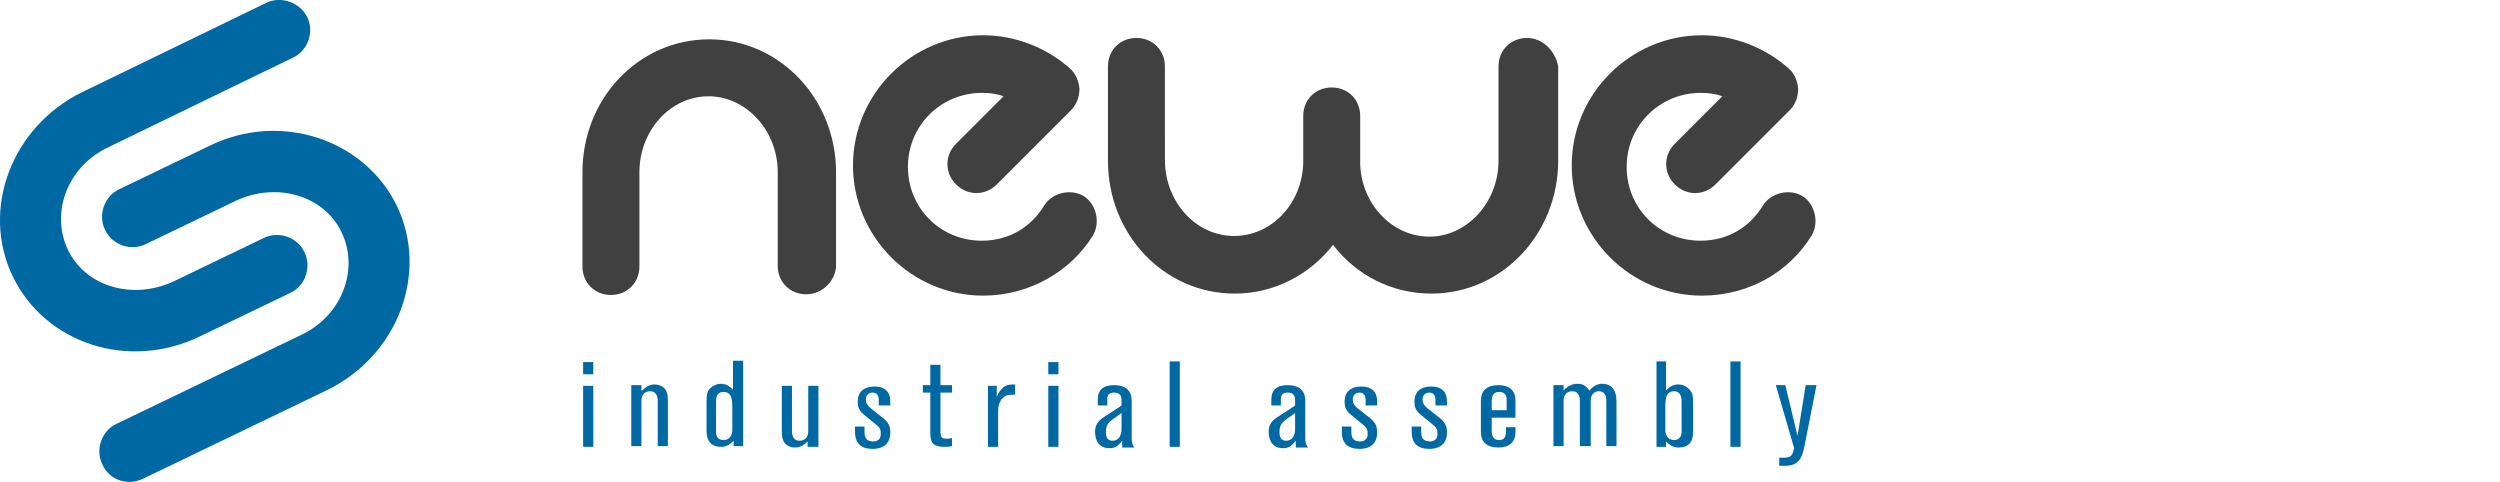 <?xml version="1.0" encoding="utf-8"?>
<!-- Generator: Adobe Illustrator 24.0.2, SVG Export Plug-In . SVG Version: 6.00 Build 0)  -->
<svg version="1.1" id="Vrstva_1" xmlns="http://www.w3.org/2000/svg" xmlns:xlink="http://www.w3.org/1999/xlink" x="0px" y="0px"
	 viewBox="0 0 368.7 71.1" style="enable-background:new 0 0 368.7 71.1;" xml:space="preserve">
<style type="text/css">
	.st0{fill:#0069A4;}
	.st1{fill:#404041;}
</style>
<g>
	<path class="st0" d="M45.3,2.5c1.1,2.2,0.1,5-2.1,6L16,21.7c-6,2.8-8.6,9.6-6,15.1s9.6,7.5,15.6,4.7l13.3-6.4c2.2-1.1,5-0.1,6,2.1
		c1.1,2.2,0.1,5-2.1,6l-13.3,6.4C19,54.7,6.7,50.7,1.9,40.8S1.7,18.7,12.1,13.6L39.3,0.4C41.4-0.6,44.2,0.3,45.3,2.5"/>
	<path class="st0" d="M15.1,68.5c-1.1-2.2-0.1-5,2.1-6l27.2-13.1c6-2.8,8.6-9.6,6-15.1s-9.6-7.5-15.6-4.7L21.5,36
		c-2.2,1.1-5,0.1-6-2.1c-1.1-2.2-0.1-5,2.1-6l13.3-6.4c10.4-5.1,22.8-1,27.6,8.8c4.8,9.9,0.2,22.1-10.2,27.2L21.1,70.6
		C18.8,71.7,16.1,70.8,15.1,68.5"/>
</g>
<g>
	<g>
		<g>
			<g>
				<path class="st1" d="M118.9,43.4c-2.4,0-4.2-1.8-4.2-4.2V25.4c0-6.2-4.7-11.2-10.2-11.2c-5.7,0-10.2,5.1-10.2,11.2v13.9
					c0,2.4-1.8,4.2-4.2,4.2s-4.2-1.8-4.2-4.2V25.4c0-10.9,8.3-19.6,18.7-19.6s18.7,8.8,18.7,19.6v13.9
					C123.2,41.4,121.3,43.4,118.9,43.4z"/>
			</g>
		</g>
	</g>
	<path class="st1" d="M225.2,5.6c-2.4,0-4.2,1.8-4.2,4.2v13.9c0,6.2-4.7,11.2-10.2,11.2c-5.4,0-10-4.7-10.2-10.7c0-0.1,0-0.4,0-0.4
		v-6.7c0-2.4-1.8-4.2-4.2-4.2l0,0l0,0c-2.4,0-4.2,1.8-4.2,4.2v6.6c0,0.1,0,0.4,0,0.4c-0.2,6-4.7,10.7-10.2,10.7
		c-5.7,0-10.2-5.1-10.2-11.2V9.8c0-2.4-1.8-4.2-4.2-4.2c-2.4,0-4.2,1.8-4.2,4.2v13.9c0,10.9,8.3,19.6,18.7,19.6
		c5.8,0,11.1-2.8,14.5-7.2c3.4,4.5,8.7,7.2,14.5,7.2c10.4,0,18.7-8.8,18.7-19.6V9.8C229.4,7.6,227.6,5.6,225.2,5.6z"/>
	<g>
		<g>
			<path class="st1" d="M145,43.6c-10.6,0-19.2-8.7-19.2-19.2c0-10.6,8.7-19.2,19.2-19.2c4.7,0,9.3,1.8,12.8,4.9
				c0.8,0.7,1.3,1.8,1.4,3c0,1.1-0.4,2.3-1.2,3.1l-11,11c-1.7,1.7-4.3,1.7-6,0c-1.7-1.7-1.7-4.3,0-6l7-7c-1.1-0.4-2.1-0.5-3.2-0.5
				c-6,0-10.9,4.8-10.9,10.9s4.8,10.9,10.9,10.9c3.9,0,7.2-1.9,9.2-5.2c1.2-1.9,3.9-2.5,5.8-1.4c1.9,1.2,2.5,3.9,1.4,5.8
				C157.9,40.1,151.7,43.6,145,43.6z"/>
		</g>
	</g>
	<g>
		<g>
			<path class="st1" d="M251,43.6c-10.6,0-19.2-8.7-19.2-19.2c0-10.6,8.7-19.2,19.2-19.2c4.7,0,9.3,1.8,12.8,4.9
				c0.8,0.7,1.3,1.8,1.4,3c0,1.1-0.4,2.3-1.2,3.1l-11,11c-1.7,1.7-4.3,1.7-6,0c-1.7-1.7-1.7-4.3,0-6l7-7c-1.1-0.4-2.1-0.5-3.2-0.5
				c-6,0-10.9,4.8-10.9,10.9s4.8,10.9,10.9,10.9c3.9,0,7.2-1.9,9.2-5.2c1.2-1.9,3.9-2.5,5.8-1.4c1.9,1.2,2.5,3.9,1.4,5.8
				C263.9,40.1,257.9,43.6,251,43.6z"/>
		</g>
	</g>
</g>
<g>
	<g>
		<path class="st0" d="M87.5,55.2H86v-1.8h1.5V55.2z M87.5,65.9H86v-9h1.5V65.9z"/>
		<path class="st0" d="M94.7,57.6c0.7-0.7,1.2-0.9,1.9-0.9c0.6,0,1.2,0.3,1.5,0.7c0.3,0.4,0.4,0.9,0.4,1.7v6.7h-1.5v-6.7
			c0-0.9-0.4-1.4-1.1-1.4c-0.8,0-1.3,0.5-1.3,1.4v6.7h-1.5v-9h1.5V57.6z"/>
		<path class="st0" d="M109.6,53.3v12.5h-1.4v-0.8c-0.7,0.7-1.2,0.9-1.9,0.9c-1.3,0-2.1-0.8-2.1-2.3v-4.3c0-1.1,0.1-1.6,0.5-2
			c0.4-0.4,1-0.7,1.6-0.7c0.7,0,1.3,0.3,1.8,0.9v-4.3H109.6z M105.6,63.7c0,0.8,0.4,1.2,1.1,1.2c0.8,0,1.3-0.6,1.3-1.5v-3.5
			c0-1.5-0.4-2.1-1.3-2.1c-0.8,0-1.1,0.5-1.1,1.5V63.7z"/>
		<path class="st0" d="M119.1,65.9v-0.8c-0.7,0.7-1.2,0.9-1.9,0.9c-0.6,0-1.2-0.3-1.5-0.7c-0.3-0.4-0.4-0.9-0.4-1.7v-6.7h1.5v6.7
			c0,0.9,0.4,1.4,1.1,1.4c0.8,0,1.3-0.5,1.3-1.4v-6.7h1.5v9H119.1z"/>
		<path class="st0" d="M129.6,59.6v-0.6c0-0.7-0.3-1.1-0.9-1.1c-0.6,0-1,0.4-1,1c0,0.5,0.2,0.9,0.7,1.3l1.9,1.5c0.7,0.6,1,1.1,1,2.1
			c0,1.5-0.9,2.4-2.6,2.4c-1.7,0-2.6-0.8-2.6-2.5v-0.8h1.4v0.8c0,1,0.4,1.4,1.3,1.4c0.7,0,1.1-0.4,1.1-1.1c0-0.6-0.1-0.9-0.6-1.3
			l-1.7-1.4c-0.9-0.7-1.1-1.2-1.1-2.1c0-1.4,0.9-2.2,2.5-2.2c1.5,0,2.3,0.8,2.3,2.2v0.6H129.6z"/>
		<path class="st0" d="M140.4,57.9h-1.7v5.7c0,0.9,0.2,1.1,0.9,1.1c0.2,0,0.4,0,0.8-0.1v1.2c-0.5,0.1-0.8,0.1-1.2,0.1
			c-0.8,0-1.4-0.2-1.7-0.6c-0.2-0.3-0.3-0.7-0.3-1.6v-5.8h-1.1v-1.1h1.1v-3h1.5v3h1.7V57.9z"/>
		<path class="st0" d="M147,56.9v1.6c0.3-0.6,0.4-0.8,0.7-1.1c0.4-0.5,1-0.7,1.6-0.7l0.4,0v1.5c-1,0-1.4,0.1-1.7,0.4
			c-0.5,0.4-0.8,1.1-0.8,2.1v5.2h-1.5v-9H147z"/>
		<path class="st0" d="M156.1,55.2h-1.5v-1.8h1.5V55.2z M156.1,65.9h-1.5v-9h1.5V65.9z"/>
		<path class="st0" d="M161.9,59.8v-0.9c0-1.4,0.8-2.1,2.4-2.1c1.7,0,2.6,0.8,2.6,2.3v5.6c0,0.5,0.1,0.9,0.4,1.3h-1.8v-1
			c-0.7,0.9-1.2,1.1-1.9,1.1c-1.3,0-2.1-0.9-2.1-2.4c0-1,0.4-1.6,1.3-2.2l1.1-0.7c0.8-0.5,0.9-0.6,1.5-1V59c0-0.8-0.4-1.1-1.1-1.1
			c-0.7,0-1,0.3-1,1v0.9H161.9z M163.9,62c-0.6,0.5-0.8,0.9-0.8,1.7c0,0.9,0.3,1.3,1,1.3c0.8,0,1.3-0.7,1.3-1.7v-2.4L163.9,62z"/>
		<path class="st0" d="M174,65.9h-1.5V53.3h1.5V65.9z"/>
		<path class="st0" d="M187.5,59.8v-0.9c0-1.4,0.8-2.1,2.4-2.1c1.7,0,2.6,0.8,2.6,2.3v5.6c0,0.5,0.1,0.9,0.4,1.3h-1.8v-1
			c-0.7,0.9-1.2,1.1-1.9,1.1c-1.3,0-2.1-0.9-2.1-2.4c0-1,0.4-1.6,1.3-2.2l1.1-0.7c0.8-0.5,0.9-0.6,1.5-1V59c0-0.8-0.4-1.1-1.1-1.1
			c-0.7,0-1,0.3-1,1v0.9H187.5z M189.5,62c-0.6,0.5-0.8,0.9-0.8,1.7c0,0.9,0.3,1.3,1,1.3c0.8,0,1.3-0.7,1.3-1.7v-2.4L189.5,62z"/>
		<path class="st0" d="M201.4,59.6v-0.6c0-0.7-0.3-1.1-0.9-1.1c-0.6,0-1,0.4-1,1c0,0.5,0.2,0.9,0.7,1.3l1.9,1.5c0.7,0.6,1,1.1,1,2.1
			c0,1.5-0.9,2.4-2.6,2.4c-1.7,0-2.6-0.8-2.6-2.5v-0.8h1.4v0.8c0,1,0.4,1.4,1.3,1.4c0.7,0,1.1-0.4,1.1-1.1c0-0.6-0.1-0.9-0.6-1.3
			l-1.7-1.4c-0.9-0.7-1.1-1.2-1.1-2.1c0-1.4,0.9-2.2,2.5-2.2c1.5,0,2.3,0.8,2.3,2.2v0.6H201.4z"/>
		<path class="st0" d="M211.7,59.6v-0.6c0-0.7-0.3-1.1-0.9-1.1s-1,0.4-1,1c0,0.5,0.2,0.9,0.7,1.3l1.9,1.5c0.7,0.6,1,1.1,1,2.1
			c0,1.5-0.9,2.4-2.6,2.4c-1.7,0-2.6-0.8-2.6-2.5v-0.8h1.4v0.8c0,1,0.4,1.4,1.3,1.4c0.7,0,1.1-0.4,1.1-1.1c0-0.6-0.1-0.9-0.6-1.3
			l-1.7-1.4c-0.9-0.7-1.1-1.2-1.1-2.1c0-1.4,0.9-2.2,2.5-2.2c1.5,0,2.3,0.8,2.3,2.2v0.6H211.7z"/>
		<path class="st0" d="M220,61.5v2.1c0,0.9,0.4,1.3,1.1,1.3c0.7,0,1-0.4,1-1.3V63h1.4v0.7c0,1.5-0.9,2.3-2.5,2.3
			c-1.7,0-2.6-0.8-2.6-2.3v-4.6c0-1.5,0.9-2.3,2.6-2.3c1.6,0,2.5,0.8,2.5,2.3v2.5H220z M222.2,58.9c0-0.7-0.4-1.1-1.1-1.1
			c-0.7,0-1.1,0.4-1.1,1.3v1.4h2.2V58.9z"/>
		<path class="st0" d="M230.6,56.8v0.8c0.6-0.7,1.3-1,2-1c0.8,0,1.2,0.2,1.8,1c0.6-0.7,1.2-1,1.9-1c0.6,0,1.2,0.2,1.6,0.7
			c0.3,0.4,0.5,1,0.5,1.9v6.6h-1.5v-6.7c0-0.9-0.4-1.4-1.1-1.4c-0.7,0-1.2,0.5-1.2,1.4v6.7H233v-6.7c0-0.9-0.4-1.4-1.1-1.4
			c-0.8,0-1.3,0.5-1.3,1.4v6.7h-1.5v-9H230.6z"/>
		<path class="st0" d="M245.7,53.3v4.3c0.5-0.6,1.1-0.9,1.8-0.9c0.7,0,1.3,0.3,1.7,0.8c0.4,0.4,0.5,0.9,0.5,1.9v4.3
			c0,1.5-0.7,2.3-2.1,2.3c-0.7,0-1.2-0.2-1.9-0.9v0.8h-1.4V53.3H245.7z M245.6,63.4c0,0.9,0.5,1.5,1.3,1.5c0.7,0,1.1-0.5,1.1-1.2
			v-4.5c0-1-0.4-1.5-1.1-1.5c-0.9,0-1.3,0.6-1.3,2.1V63.4z"/>
		<path class="st0" d="M256.7,65.9h-1.5V53.3h1.5V65.9z"/>
		<path class="st0" d="M263.3,56.8l1.8,7.5l1.2-7.5h1.6l-1.8,9.1c-0.4,2.1-1.2,2.8-2.9,2.8c-0.2,0-0.2,0-0.8,0v-1.2
			c0.4,0,0.5,0,0.6,0c0.9,0,1.2-0.2,1.4-0.7l0.2-0.7l-2.7-9.3H263.3z"/>
	</g>
</g>
</svg>
